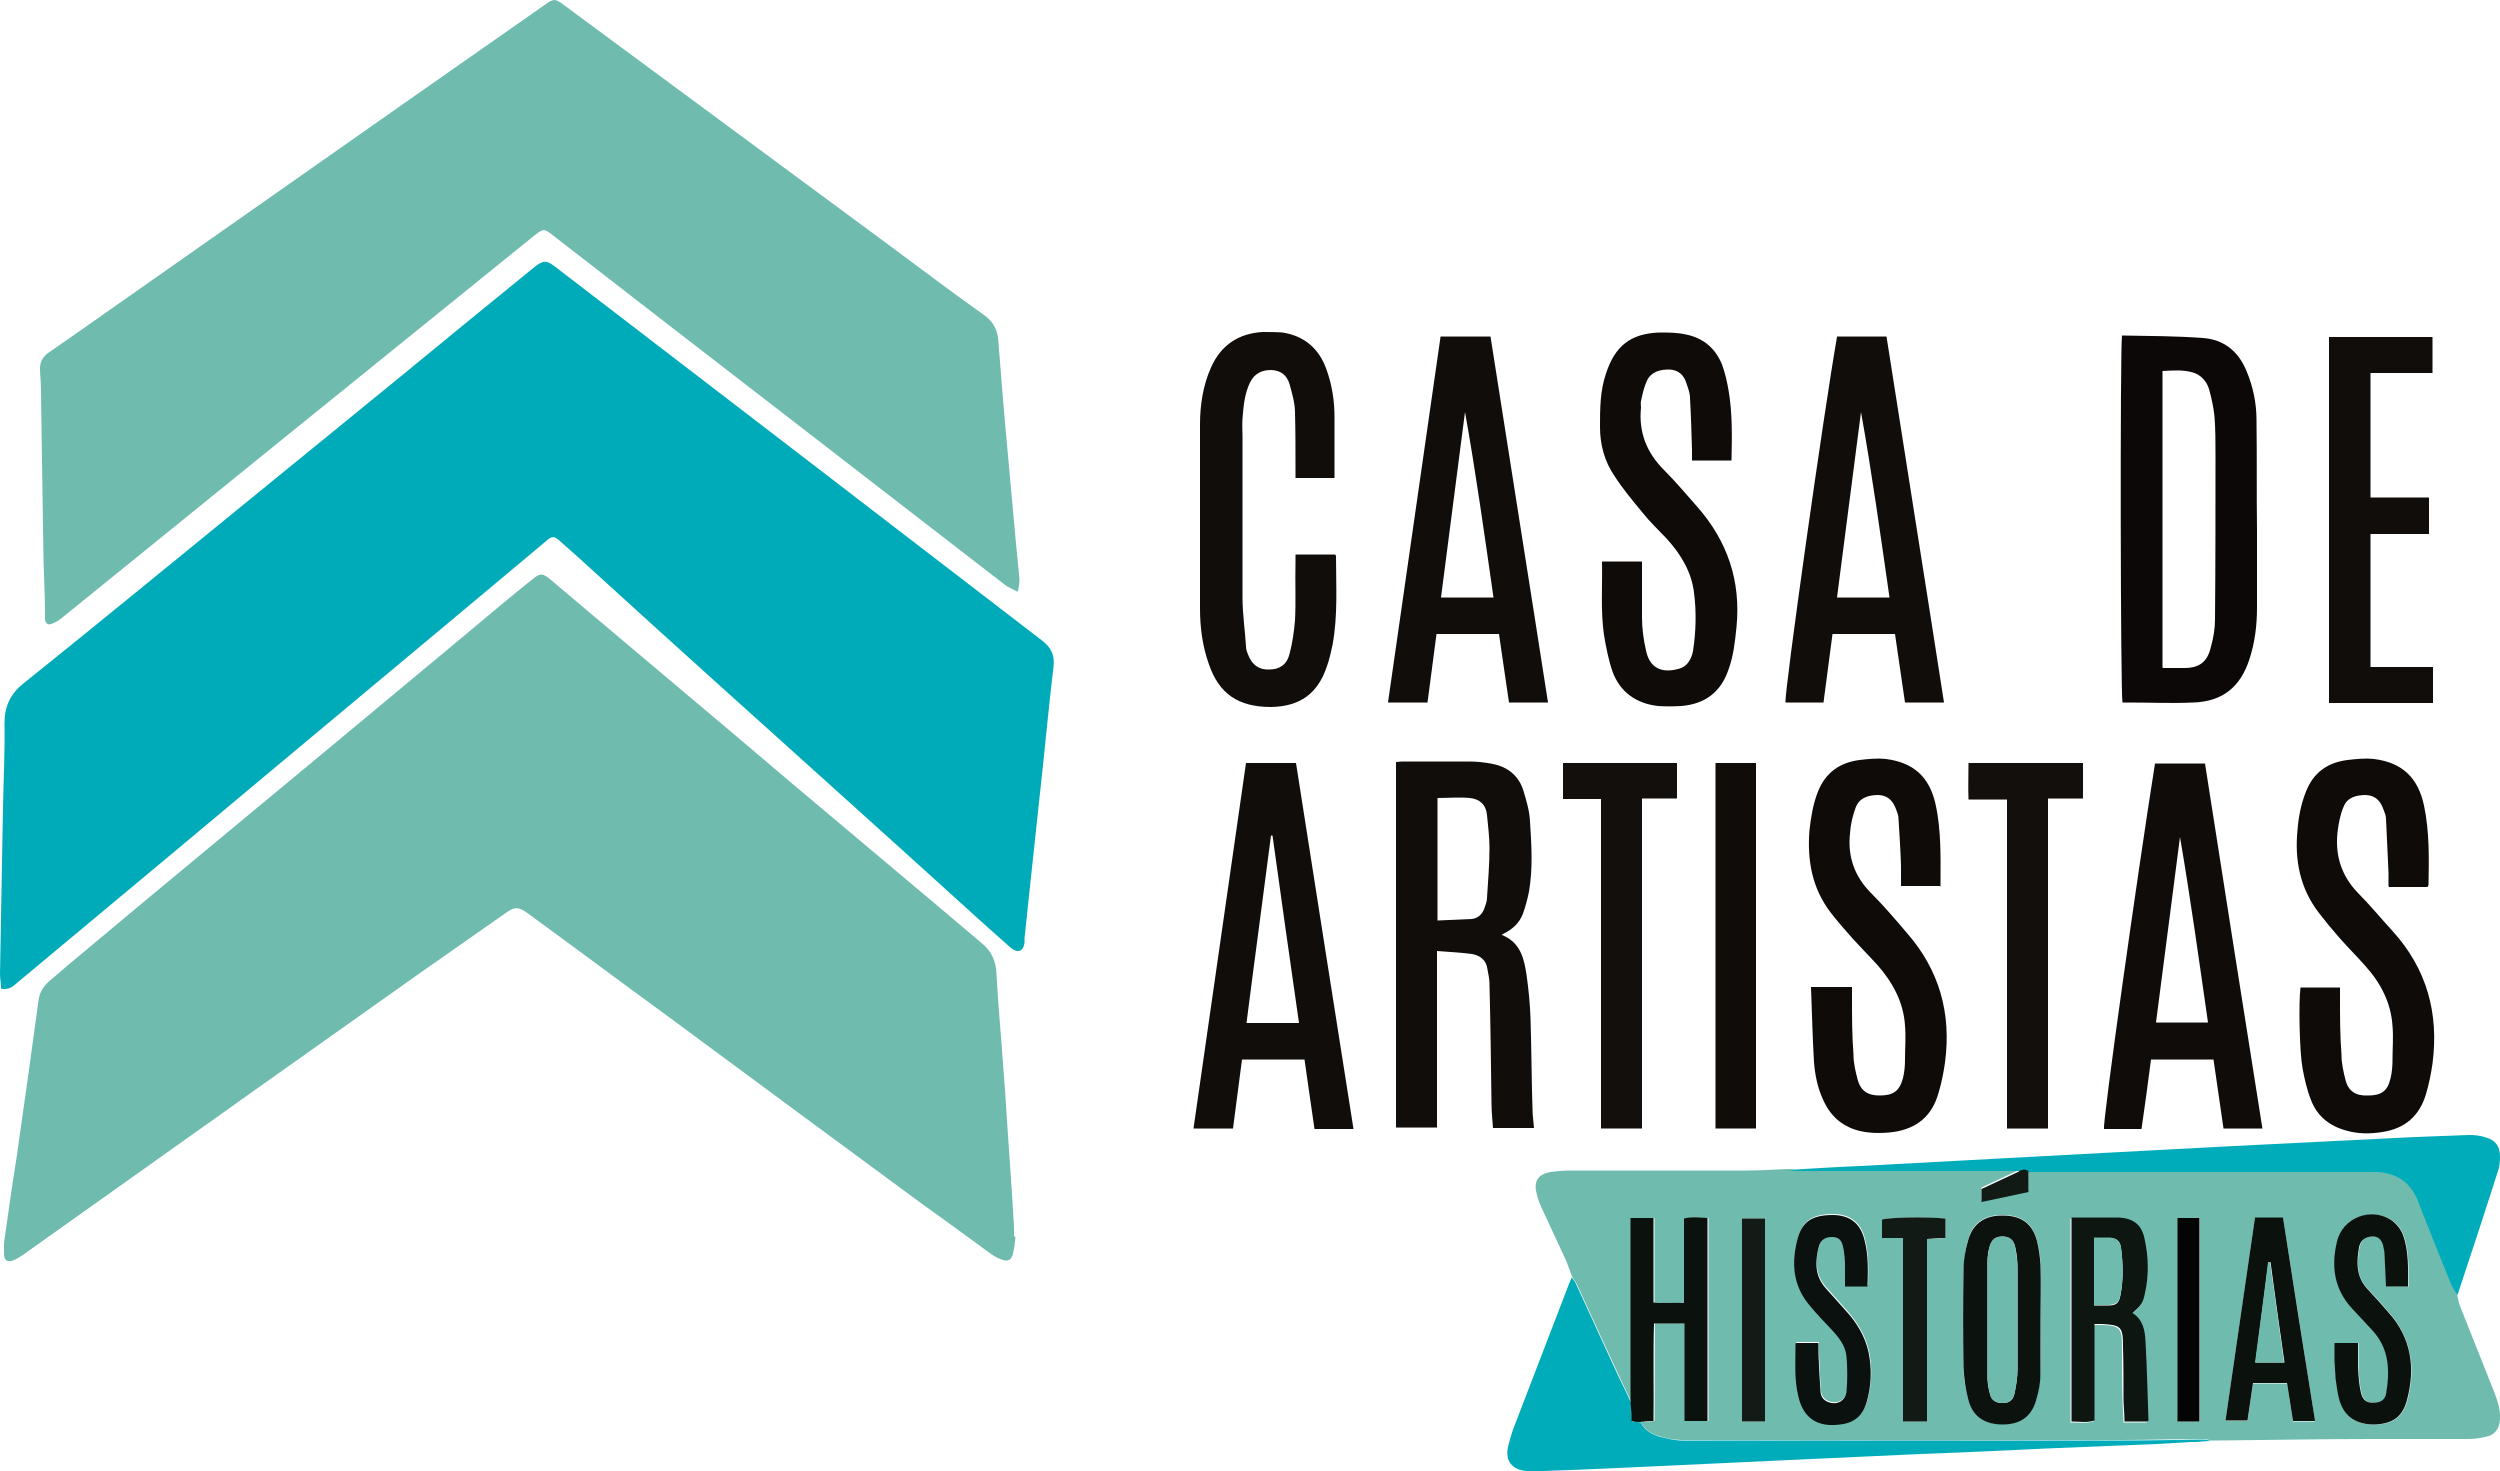 <svg xmlns="http://www.w3.org/2000/svg" id="Camada_1" data-name="Camada 1" viewBox="0 0 500 294.2"><defs><style>      .cls-1 {        fill: #0b110d;      }      .cls-1, .cls-2, .cls-3, .cls-4, .cls-5, .cls-6, .cls-7, .cls-8, .cls-9, .cls-10, .cls-11, .cls-12, .cls-13, .cls-14, .cls-15, .cls-16, .cls-17, .cls-18 {        stroke-width: 0px;      }      .cls-2 {        fill: #6fbcaf;      }      .cls-3 {        fill: #00acba;      }      .cls-4 {        fill: #00abb9;      }      .cls-5 {        fill: #0e1611;      }      .cls-6 {        fill: #0b110e;      }      .cls-7 {        fill: #030504;      }      .cls-8 {        fill: #100d0a;      }      .cls-9 {        fill: #121b16;      }      .cls-10 {        fill: #0c130e;      }      .cls-11 {        fill: #0f0b09;      }      .cls-12 {        fill: #130f0d;      }      .cls-13 {        fill: #0b0807;      }      .cls-14 {        fill: #6dbaac;      }      .cls-15 {        fill: #111a14;      }      .cls-16 {        fill: #100c0a;      }      .cls-17 {        fill: #100d0b;      }      .cls-18 {        fill: #6ebbae;      }    </style></defs><path class="cls-4" d="M.2,197.6c0-1-.2-1.9-.2-2.8.2-11.1.4-22.1.6-33.2.1-5.6.4-11.2.3-16.9,0-3.4,1.1-5.9,3.9-8.1,14.7-11.8,29.2-23.7,43.8-35.6,14.7-12,29.5-24,44.2-36.1,4.7-3.8,9.4-7.7,14.1-11.5,1.8-1.4,2.4-1.4,4.2,0,16.9,13,33.8,25.9,50.7,38.9,15.5,11.9,31.1,23.9,46.6,35.8,1.8,1.4,2.6,2.9,2.3,5.3-.8,6.5-1.4,13.1-2.1,19.6-.7,6.5-1.4,13.1-2.1,19.6-.5,5-1.1,10-1.6,15.1,0,.3,0,.6,0,.9-.3,1.7-1.3,2.1-2.7,1-1.8-1.6-3.6-3.2-5.4-4.8-11-10-22-19.9-33.1-29.9-14.9-13.4-29.8-26.8-44.6-40.3-2.3-2.1-4.6-4.2-6.9-6.2-1.4-1.3-1.8-1.3-3.2,0-24.7,20.7-49.5,41.3-74.2,62-10.4,8.7-20.9,17.4-31.3,26.1-.9.8-1.8,1.6-3.4,1.2Z"></path><path class="cls-2" d="M203.1,247.3c-.1,1.1-.2,2.3-.5,3.4-.3,1.3-1,1.7-2.3,1.2-.9-.3-1.7-.8-2.5-1.4-4.5-3.3-9-6.6-13.5-9.8-16.7-12.3-33.4-24.6-50-36.9-9.6-7-19.1-14.1-28.7-21.1-1.9-1.4-2.7-1.4-4.6,0-5.9,4.1-11.8,8.3-17.7,12.4-10.3,7.3-20.6,14.6-30.9,21.9-15.9,11.3-31.8,22.6-47.7,33.9-.7.5-1.4.9-2.1,1.2-1.1.4-1.7,0-1.8-1.2,0-.8,0-1.5,0-2.3.8-5.7,1.6-11.4,2.5-17,.8-5.6,1.6-11.2,2.4-16.9.7-4.9,1.3-9.8,2-14.6.2-1.7,1.1-3,2.3-4,2.3-2,4.7-4,7.1-6,7.9-6.6,15.9-13.3,23.9-19.9,8.8-7.3,17.6-14.6,26.4-21.9,8.5-7.1,17.1-14.2,25.6-21.3,4.4-3.7,8.8-7.4,13.3-11,1.8-1.5,2.2-1.4,3.9,0,8.5,7.2,17,14.3,25.5,21.5,7.5,6.3,15.1,12.7,22.6,19.1,10.1,8.5,20.1,16.9,30.2,25.4,2.6,2.2,5.2,4.4,7.8,6.6,2,1.6,2.9,3.6,3,6.2.3,6,.9,12,1.3,17.9.3,3.8.6,7.7.8,11.5.5,7.1,1,14.1,1.4,21.2,0,.6,0,1.3,0,1.9h.2Z"></path><path class="cls-2" d="M203.4,118.3c-1.1-.6-1.9-.9-2.5-1.4-13.5-10.4-27-20.9-40.5-31.3-10.7-8.3-21.4-16.5-32.1-24.8-5.9-4.6-11.9-9.2-17.8-13.8-1.7-1.3-1.8-1.3-3.5,0-16.2,13.1-32.4,26.2-48.6,39.3-15.3,12.4-30.5,24.7-45.8,37.1-.6.5-1.3,1-2.1,1.3-.9.4-1.3.1-1.5-.8,0-.3,0-.6,0-.9,0-3.7-.2-7.3-.3-11-.2-11.1-.3-22.2-.5-33.4,0-1.5-.1-3-.2-4.5-.1-1.6.5-2.8,1.9-3.7,3.8-2.6,7.6-5.3,11.3-7.9,20.9-14.7,41.8-29.3,62.7-44,8.4-5.9,16.9-11.8,25.3-17.7,1.5-1.1,1.9-1,3.3,0,21.8,16.1,43.6,32.2,65.4,48.3,6.3,4.7,12.6,9.4,18.9,13.9,2,1.4,2.8,3.2,2.9,5.6.5,6.4,1,12.8,1.6,19.2.6,7,1.3,14,1.9,20.9.2,2.4.5,4.8.7,7.2,0,.6-.1,1.3-.3,2.3Z"></path><path class="cls-2" d="M491.4,258.8c.2.8.3,1.6.6,2.4,2.3,5.7,4.5,11.4,6.8,17.1.7,1.8,1.3,3.6,1.2,5.5-.1,1.8-.9,3.1-2.6,3.5-1.2.3-2.5.5-3.7.5-6.4,0-12.9,0-19.3,0-10.2,0-20.3.2-30.5.3-.5,0-1,0-1.5,0-.7-.1-1.3-.3-2-.3-5.4,0-10.7.2-16.1.2-29.3.2-58.6.1-87.9,0-1.5,0-3.1-.3-4.6-.8-1.5-.4-2.9-1.2-3.6-2.8.9,0,1.7-.1,2.7-.2.1-6.6,0-13,.1-19.5h6.1v19.5h4.6v-40.6c-1.6,0-3.1-.2-4.7.1v16.9c-2.1,0-4,.1-6.1-.1v-16.9h-4.6c0,.8,0,1.4,0,2.1,0,10.9,0,21.7,0,32.6,0,.7,0,1.4,0,2.1-1-2.1-2.1-4.3-3.1-6.5-2.6-5.7-5.2-11.3-7.8-17-.3-.6-.7-1-1-1.6-.4-1-.7-2-1.1-3-1.7-3.7-3.4-7.3-5.1-11-.4-.9-.7-1.8-.9-2.7-.6-2.4.4-3.8,2.8-4.2,1.4-.2,2.8-.3,4.1-.3,11.7,0,23.5,0,35.2,0,2.7,0,5.4-.2,8.1-.3.7,0,1.4.2,2,.2,13.9,0,27.8,0,41.7,0,.9,0,1.8,0,2.6,0-2.5,1.2-5,2.3-7.5,3.5v2.6c3.2-.7,6.2-1.4,9.4-2v-4.2c22.9,0,45.8,0,68.7,0,.3,0,.6,0,.9,0,3.9.2,6.7,1.9,8.2,5.6,2.2,5.6,4.5,11.2,6.7,16.8.3.8.8,1.5,1.3,2.2ZM429.5,284.3c-.2-5.3-.3-10.6-.6-15.8-.1-2.2-.5-4.4-2.6-5.7,1.8-1.5,2.1-2,2.5-4,.7-3.6.6-7.3-.1-10.9-.6-2.8-2.2-4.1-5.1-4.2-1.8-.1-3.7,0-5.5,0-1.3,0-2.6,0-4,0v40.8c1.6,0,3.1.2,4.6-.2v-6.5c0-2.1,0-4.3,0-6.4,0-2.1,0-4.2,0-6.4.7,0,1,0,1.4,0,3.9.1,4.3.5,4.3,4.5,0,3.5,0,7,.1,10.4,0,1.5.2,3,.2,4.6h4.6ZM408.1,263.6s0,0,0,0c0-3.5,0-7.1,0-10.6,0-1.6-.3-3.3-.7-4.9-.9-3.4-3-5-6.6-5.1-3.6-.1-6.2,1.4-7.1,4.7-.6,2-.9,4.2-1,6.3-.1,6.4-.1,12.9,0,19.3,0,2.2.4,4.5,1,6.7.9,3.4,3.3,4.9,6.8,4.8,3.7,0,5.9-1.6,6.8-5.1.4-1.7.7-3.5.8-5.2.1-3.7,0-7.3,0-11ZM359.2,268.6c0,3.6-.3,7.1.6,10.6,1.1,4.3,3.9,6.1,8.3,5.5,2.8-.4,4.5-1.8,5.3-4.4,1-3.3,1.1-6.7.4-10.1-.7-3.1-2.3-5.7-4.4-8.1-1.4-1.6-2.8-3.1-4.2-4.7-2.2-2.5-2.2-5.4-1.3-8.4.4-1.3,1.3-1.8,2.6-1.8,1.2,0,1.9.5,2.2,1.9.3,1.3.4,2.7.4,4.1,0,1.3,0,2.6,0,3.9h4.5c.1-3.2.2-6.3-.6-9.3-.8-3.3-3-5-6.4-5-4.3,0-6.1,1.5-7,4.8-1.4,4.9-.9,9.5,2.6,13.5,1.4,1.6,2.8,3.1,4.2,4.6,1.4,1.6,2.7,3.3,3,5.4.3,2.3.2,4.7,0,7-.2,1.9-1.9,2.8-3.7,2.1-1-.4-1.5-1.2-1.5-2.2-.2-2.4-.3-4.9-.4-7.4,0-.7,0-1.5,0-2.2h-4.5ZM467,268.6c0,1.3,0,2.5,0,3.6,0,1.1,0,2.3.2,3.4.2,1.5.4,3,.8,4.5,1,3.3,3.3,4.9,6.9,4.8,3.6,0,5.7-1.5,6.6-4.9,1.7-6.4.8-12.4-3.7-17.5-1.4-1.6-2.8-3.2-4.3-4.8-2.3-2.4-2.1-5.3-1.6-8.2,0-.3.2-.6.3-.9.5-1,1.4-1.4,2.5-1.3,1.1,0,1.7.7,2,1.7.2.6.3,1.2.3,1.8.1,2.1.2,4.3.3,6.5h4.4c0-3.5.2-7-1-10.3-.4-1.1-1.2-2.1-2.1-2.8-4.1-2.9-9.9-.7-11.1,4.1-1.2,4.9-.6,9.5,3,13.4,1.3,1.4,2.6,2.9,4,4.3,3.5,3.7,3.6,8.1,2.8,12.8-.2,1-.9,1.6-2,1.7-1.7.2-2.6-.3-3-1.9-.4-1.7-.5-3.5-.6-5.2,0-1.6,0-3.1,0-4.8h-4.6ZM463,284.2c-2.1-13.6-4.3-27.1-6.4-40.6h-5.6c-2,13.5-3.9,27-5.9,40.6h4.4c.4-2.5.7-5,1.1-7.5h6.8c.4,2.6.8,5.1,1.2,7.6h4.4ZM380.6,247.6v36.7h4.8v-36.5c1.3,0,2.5-.1,3.7-.2v-3.9c-4.4-.3-11.4-.2-12.7.2v3.7h4.2ZM353,284.3v-40.6h-4.6v40.6h4.6ZM435.5,284.3c.8,0,1.5,0,2.2,0s1.5,0,2.3,0v-40.7h-4.4v40.7Z"></path><path class="cls-17" d="M300.4,187c3.7,1.5,4.4,4.7,4.9,7.9.4,2.9.7,5.8.8,8.7.2,6.1.2,12.1.4,18.2,0,1.3.2,2.5.3,3.8h-8.2c-.1-1.6-.3-3.2-.3-4.8-.1-8-.2-15.9-.4-23.9,0-1-.2-2-.4-3-.2-1.8-1.4-2.8-3.1-3.1-2.2-.3-4.5-.4-7-.6v35.3h-8.2v-73.1c.4,0,.8-.1,1.2-.1,4.5,0,9,0,13.5,0,1.6,0,3.2.2,4.7.5,3,.6,5.2,2.4,6.1,5.4.6,2,1.2,4,1.3,6.1.3,4.7.6,9.3-.2,14-.3,1.5-.7,3-1.2,4.4-.7,1.9-2.1,3.2-4.2,4.2ZM287.5,184.1c2.3-.1,4.6-.2,6.8-.3,1.3-.1,2.2-1,2.6-2.2.2-.6.5-1.3.5-2,.2-3.3.5-6.7.5-10,0-2.2-.3-4.4-.5-6.6-.2-2.1-1.5-3.2-3.4-3.4-2.2-.2-4.4,0-6.5,0v24.6Z"></path><path class="cls-13" d="M424.5,67.1c5.4.1,10.8.1,16.1.5,4.2.3,7.1,2.7,8.7,6.6,1.3,3.1,2,6.4,2,9.8.1,7.3,0,14.7.1,22,0,5.2,0,10.4,0,15.5,0,3.5-.4,6.9-1.5,10.3-1.8,5.6-5.4,8.5-11.2,8.7-4.4.2-8.7,0-13.1,0-.4,0-.7,0-1.1,0-.4-1.4-.5-70.5-.1-73.4ZM432.6,133.6c1.5,0,2.8,0,4.2,0,3.1,0,4.7-1.2,5.4-4.3.5-1.8.8-3.6.8-5.4.1-10.9.1-21.8.1-32.8,0-2.6,0-5.2-.2-7.8-.2-1.9-.6-3.7-1.1-5.5-.5-1.6-1.6-2.8-3.2-3.3-2-.6-4.1-.4-6.1-.3v59.3Z"></path><path class="cls-11" d="M477.7,177.2c0-.9,0-1.8,0-2.7-.2-3.6-.3-7.2-.5-10.8,0-.6-.3-1.2-.5-1.8-.6-1.7-1.6-2.8-3.5-2.9-2,0-3.8.5-4.5,2.4-.7,1.6-1,3.4-1.2,5.1-.5,4.6.8,8.7,4.1,12.1,2.4,2.4,4.6,5.1,6.9,7.6,6.9,7.6,9.3,16.5,8,26.5-.3,2.1-.7,4.1-1.3,6.1-1.3,4.4-4.2,6.9-8.7,7.6-2.5.4-4.9.4-7.3-.3-3.3-.9-5.8-2.9-7-6.1-.8-2-1.3-4.2-1.7-6.4-.6-3.2-.8-13.1-.4-16.1.2,0,.4,0,.7,0,2.3,0,4.7,0,7.2,0,0,.8,0,1.5,0,2.1,0,3.8,0,7.6.3,11.4,0,1.7.4,3.4.8,5,.6,2.3,2.1,3.2,4.5,3.1,2.7,0,3.9-.9,4.5-3.4.3-1.2.4-2.5.4-3.7,0-2.3.2-4.6,0-6.8-.3-4.7-2.4-8.7-5.6-12.2-1.6-1.8-3.3-3.5-4.9-5.3-1.5-1.7-2.9-3.4-4.2-5.1-3.8-4.9-4.9-10.6-4.3-16.6.2-2.6.7-5.2,1.7-7.7,1.5-3.8,4.3-5.8,8.3-6.3,1.7-.2,3.5-.4,5.3-.2,5.6.7,8.8,3.7,10,9.3,1.1,5.2,1,10.6.9,15.9,0,.1-.1.2-.2.4h-7.7Z"></path><path class="cls-11" d="M388.2,177.2h-8c0-1.4,0-2.7,0-4-.1-3.2-.3-6.3-.5-9.5,0-.6-.2-1.1-.4-1.6-.6-1.8-1.6-3-3.6-3.1-2.1,0-3.9.6-4.6,2.6-.6,1.6-1,3.4-1.1,5.1-.5,4.6.9,8.6,4.2,11.9,2.5,2.5,4.8,5.2,7.1,7.9,6.6,7.5,9,16.2,7.7,26-.3,2.1-.7,4.1-1.3,6.1-1.3,4.6-4.3,7.1-9,7.8-2.4.3-4.8.3-7.1-.3-3.3-.9-5.6-3-7-6.2-1.1-2.4-1.6-4.9-1.8-7.5-.3-4.9-.4-9.8-.6-15,1.5,0,2.8,0,4.1,0,1.3,0,2.6,0,4.1,0,0,.8,0,1.5,0,2.2,0,3.8,0,7.6.3,11.4,0,1.6.4,3.3.8,4.8.6,2.4,2.1,3.3,4.4,3.3,2.8,0,4-.9,4.7-3.5.3-1.2.4-2.5.4-3.7,0-2.3.2-4.6,0-6.8-.3-4.7-2.5-8.7-5.6-12.2-1.6-1.7-3.2-3.4-4.8-5.1-1.5-1.7-3-3.4-4.4-5.2-3.8-4.9-4.8-10.6-4.3-16.6.3-2.6.7-5.2,1.7-7.7,1.5-3.8,4.4-5.8,8.3-6.3,1.7-.2,3.5-.4,5.3-.2,5.5.7,8.7,3.6,9.9,9,1.2,5.4,1,10.9,1,16.6Z"></path><path class="cls-11" d="M320.4,112.3h8c0,.5,0,1,0,1.5,0,3.2,0,6.4,0,9.7,0,2.2.3,4.4.8,6.6.7,3.4,3,4.6,6.4,3.7,1.3-.3,2.1-1.1,2.6-2.3.2-.4.3-.8.4-1.3.6-3.9.7-7.8.2-11.7-.5-4.1-2.6-7.6-5.4-10.7-1.7-1.8-3.5-3.5-5-5.4-1.9-2.3-3.9-4.7-5.5-7.2-2-2.9-2.9-6.3-2.9-9.8,0-3.6,0-7.2,1.2-10.7,1.8-5.5,4.9-8,10.7-8.2,1.8,0,3.5,0,5.3.4,3.5.7,5.9,2.8,7.2,6,.6,1.6,1,3.4,1.3,5.1.8,4.6.7,9.3.6,14.1h-7.9c0-.7,0-1.4,0-2.1-.1-3.5-.2-6.9-.4-10.4,0-1-.4-2-.7-2.9-.5-1.7-1.6-2.7-3.4-2.8-1.9,0-3.6.4-4.5,2.2-.6,1.3-.9,2.7-1.2,4.1-.1.4,0,.9,0,1.3-.5,4.9,1.1,9,4.6,12.5,2.3,2.3,4.4,4.8,6.6,7.3,6.1,6.9,8.8,14.9,7.9,24.1-.3,2.9-.6,5.8-1.6,8.5-1.5,4.5-4.7,6.9-9.4,7.3-1.6.1-3.2.1-4.7,0-4.4-.5-7.6-2.8-9.1-6.9-.8-2.3-1.3-4.9-1.7-7.3-.7-4.8-.3-9.7-.4-14.7Z"></path><path class="cls-17" d="M288.1,67.3h10c3.8,24.4,7.7,48.7,11.5,73.2h-7.8c-.7-4.5-1.3-9.1-2-13.7h-12.5c-.6,4.5-1.2,9-1.8,13.7h-7.9c3.5-24.4,7-48.7,10.5-73.1ZM293,82.4c-1.6,12.3-3.2,24.7-4.8,37.1h10.5c-1.8-12.5-3.5-24.8-5.7-37.1Z"></path><path class="cls-17" d="M367.4,67.3h9.9c3.8,24.4,7.7,48.7,11.5,73.2h-7.8c-.7-4.6-1.3-9.1-2-13.7h-12.5c-.6,4.5-1.2,9.1-1.8,13.7h-7.6c-.3-1.7,7.7-58.4,10.3-73.1ZM377.9,119.5c-1.8-12.5-3.5-24.8-5.7-37.1-1.6,12.3-3.2,24.7-4.8,37.1h10.5Z"></path><path class="cls-8" d="M248.4,211.9c-.6,4.6-1.2,9.1-1.8,13.8h-7.9c3.5-24.4,7-48.7,10.5-73.1h10c3.8,24.2,7.6,48.6,11.5,73.2h-7.8c-.7-4.6-1.3-9.2-2-13.9h-12.5ZM259.8,204.6c-1.8-12.6-3.6-25.1-5.3-37.5,0,0-.2,0-.3,0-1.6,12.5-3.3,24.9-4.9,37.5h10.5Z"></path><path class="cls-16" d="M452.5,225.7h-7.8c-.7-4.6-1.3-9.2-2-13.8h-12.5c-.6,4.6-1.2,9.2-1.9,13.9h-7.5c-.3-1.5,6.8-51.7,10.2-73.1h10c3.8,24.3,7.6,48.6,11.5,73.1ZM431.1,204.5h10.5c-1.8-12.5-3.5-24.8-5.6-37.1-1.6,12.3-3.2,24.6-4.8,37.1Z"></path><path class="cls-8" d="M267.2,95.6h-8.1c0-.7,0-1.3,0-1.9,0-3.7,0-7.5-.1-11.2,0-1.9-.6-3.9-1.1-5.7-.5-1.7-1.7-2.7-3.6-2.8-2,0-3.4.7-4.3,2.5-1.1,2.3-1.3,4.7-1.5,7.2-.1,1.2,0,2.4,0,3.6,0,10.7,0,21.5,0,32.2,0,3.3.5,6.5.7,9.8,0,.6.2,1.1.4,1.6.8,2.1,2.2,3.1,4.3,3,2,0,3.5-1,4-3.1.6-2.2.9-4.5,1.1-6.7.2-3.8,0-7.7.1-11.6,0-.5,0-1,0-1.6h7.9c0,0,.2.2.2.3,0,5.9.4,11.9-.7,17.8-.3,1.4-.6,2.8-1.1,4.2-1.8,5.5-5.4,8.1-11.2,8.2-6.6,0-10.4-2.7-12.4-8.5-1.3-3.6-1.8-7.4-1.8-11.2,0-12.3,0-24.5,0-36.8,0-3.9.6-7.8,2.2-11.4,2-4.5,5.5-6.8,10.3-7.1,1.3,0,2.7,0,4,.1,4.4.7,7.3,3.2,8.8,7.4,1.1,3.1,1.6,6.2,1.6,9.5,0,4,0,8.1,0,12.2Z"></path><path class="cls-3" d="M314.3,255.4c.3.5.8,1,1,1.6,2.6,5.7,5.2,11.3,7.8,17,1,2.2,2.1,4.3,3.1,6.5,0,1.3.1,2.5.2,3.8.7,0,1.3.1,1.8.2.7,1.6,2.1,2.3,3.6,2.8,1.5.4,3.1.8,4.6.8,29.3,0,58.6.1,87.9,0,5.3,0,10.7-.1,16.1-.2.7,0,1.3.2,2,.3-1,0-2.1.1-3.1.2-.3,0-.7,0-1,0-2.3.1-4.7.3-7,.4-7.3.3-14.6.6-22,.9-8.4.4-16.8.8-25.2,1.1-8,.4-16,.7-24,1.1-8.6.4-17.2.8-25.7,1.2-8.5.4-17,.8-25.6,1.1-1.2,0-2.4,0-3.6,0-2.8-.3-4.2-2-3.6-4.8.3-1.3.7-2.7,1.2-4,3.6-9.4,7.2-18.7,10.8-28.1.2-.6.5-1.2.7-1.7Z"></path><path class="cls-17" d="M465.8,67.4h20.7v7.2h-12.4v24.9h11.7v7.3h-11.7v26.6h12.5v7.2h-20.8v-73.1Z"></path><path class="cls-3" d="M403.8,234.2c-.9,0-1.8,0-2.6,0-13.9,0-27.8,0-41.7,0-.7,0-1.4-.2-2-.2,4.9-.3,9.7-.6,14.6-.8,9.3-.5,18.5-1,27.8-1.5,5.6-.3,11.2-.6,16.8-.9,8.8-.5,17.5-.9,26.3-1.4,2.6-.1,5.3-.3,7.9-.4,8.7-.4,17.4-.9,26.1-1.3,5.6-.3,11.2-.5,16.8-.7,1.1,0,2.3.1,3.4.5,1.9.5,2.8,1.8,2.8,3.8,0,1.1-.1,2.2-.5,3.2-2.6,8.2-5.3,16.3-8,24.5-.4-.7-1-1.4-1.3-2.2-2.3-5.6-4.5-11.2-6.7-16.8-1.5-3.7-4.3-5.4-8.2-5.6-.3,0-.6,0-.9,0-22.9,0-45.8,0-68.7,0-.3,0-.5-.3-.8-.3-.4,0-.7.2-1.1.3Z"></path><path class="cls-12" d="M328.4,225.7h-8.2v-65.9h-7.6v-7.2h22.8v7.1h-7v66Z"></path><path class="cls-12" d="M393.6,152.6h23v7.1h-7v66h-8.2v-65.8h-7.7c-.1-2.4,0-4.8,0-7.3Z"></path><path class="cls-16" d="M343.1,152.6h8.1v73.1h-8.1v-73.1Z"></path><path class="cls-2" d="M438.2,288.3c.3,0,.7,0,1,0-.3,0-.7,0-1,0Z"></path><path class="cls-5" d="M429.5,284.3h-4.6c0-1.6-.2-3.1-.2-4.6,0-3.5,0-7-.1-10.4,0-4-.4-4.3-4.3-4.5-.4,0-.8,0-1.4,0,0,2.1,0,4.2,0,6.4,0,2.1,0,4.3,0,6.4v6.5c-1.5.5-3,.2-4.6.2v-40.8c1.4,0,2.7,0,4,0,1.8,0,3.7,0,5.5,0,2.9.2,4.5,1.4,5.1,4.2.8,3.6.9,7.3.1,10.9-.4,2-.8,2.5-2.5,4,2.1,1.3,2.5,3.5,2.6,5.7.3,5.2.4,10.5.6,15.8ZM418.8,247.5v13.6c1,0,2,0,2.9,0,1.6,0,2.1-.5,2.4-2.1.6-3.1.5-6.3.1-9.4-.2-1.4-.9-1.9-2.3-2-1,0-2,0-3.1,0Z"></path><path class="cls-1" d="M328.1,284.4c-.6,0-1.1,0-1.8-.2,0-1.3-.1-2.6-.2-3.8,0-.7,0-1.4,0-2.1,0-10.9,0-21.7,0-32.6,0-.7,0-1.4,0-2.1h4.6v16.9c2.1.2,4,0,6.1.1v-16.9c1.6-.4,3.1-.2,4.7-.1v40.6h-4.6v-19.5h-6.1c-.2,6.5,0,13-.1,19.5-1,0-1.8.1-2.7.2Z"></path><path class="cls-10" d="M408.1,263.6c0,3.7,0,7.3,0,11,0,1.8-.3,3.5-.8,5.2-.9,3.5-3.2,5.1-6.8,5.1-3.5,0-5.9-1.5-6.8-4.8-.6-2.2-.9-4.5-1-6.7-.1-6.4-.1-12.9,0-19.3,0-2.1.4-4.3,1-6.3,1-3.3,3.5-4.8,7.1-4.7,3.6.1,5.7,1.7,6.6,5.1.4,1.6.6,3.2.7,4.9.1,3.5,0,7.1,0,10.6,0,0,0,0,0,0ZM397.5,264s0,0,0,0c0,3.9,0,7.7,0,11.6,0,1.1.2,2.1.5,3.2.3,1.3,1.2,1.8,2.5,1.8,1.3,0,2.1-.5,2.4-1.9.3-1.6.6-3.2.6-4.9,0-6.7,0-13.4,0-20.1,0-1.3-.1-2.7-.4-4-.3-1.7-1.1-2.3-2.5-2.4-1.4,0-2.3.6-2.7,2.1-.3,1-.4,2-.4,3,0,3.9,0,7.7,0,11.6Z"></path><path class="cls-6" d="M359.2,268.6h4.5c0,.8,0,1.5,0,2.2.1,2.5.2,4.9.4,7.4,0,1,.5,1.8,1.5,2.2,1.8.7,3.5-.2,3.7-2.1.2-2.3.2-4.7,0-7-.2-2.1-1.5-3.8-3-5.4-1.4-1.5-2.9-3-4.2-4.6-3.5-4-3.9-8.6-2.6-13.5.9-3.3,2.7-4.8,7-4.8,3.5,0,5.6,1.7,6.4,5,.8,3,.7,6.1.6,9.3h-4.5c0-1.3,0-2.6,0-3.9,0-1.4-.1-2.8-.4-4.1-.3-1.4-1-1.9-2.2-1.9-1.3,0-2.2.5-2.6,1.8-.8,3-.9,5.9,1.3,8.4,1.4,1.6,2.8,3.1,4.2,4.7,2.1,2.3,3.7,5,4.4,8.1.7,3.4.6,6.8-.4,10.1-.8,2.7-2.5,4.1-5.3,4.4-4.4.6-7.3-1.2-8.3-5.5-.9-3.5-.6-7-.6-10.6Z"></path><path class="cls-1" d="M467,268.6h4.6c0,1.6,0,3.2,0,4.8.1,1.8.2,3.5.6,5.2.4,1.6,1.3,2.1,3,1.9,1.1-.1,1.8-.7,2-1.7.8-4.6.7-9.1-2.8-12.8-1.3-1.4-2.7-2.9-4-4.3-3.6-3.9-4.2-8.5-3-13.4,1.1-4.8,7-7.1,11.1-4.1.9.7,1.7,1.7,2.1,2.8,1.2,3.3,1,6.8,1,10.3h-4.4c-.1-2.2-.2-4.3-.3-6.5,0-.6-.2-1.2-.3-1.8-.3-1-.9-1.7-2-1.7-1.1,0-2,.4-2.5,1.3-.1.3-.3.6-.3.9-.5,2.9-.6,5.8,1.6,8.2,1.5,1.6,2.9,3.2,4.3,4.8,4.6,5.1,5.4,11.1,3.7,17.5-.9,3.4-2.9,4.8-6.6,4.9-3.5,0-5.9-1.5-6.9-4.8-.4-1.4-.6-3-.8-4.5-.1-1.1-.1-2.3-.2-3.4,0-1.1,0-2.3,0-3.6Z"></path><path class="cls-1" d="M463,284.2h-4.4c-.4-2.5-.8-5-1.2-7.6h-6.8c-.4,2.5-.7,5-1.1,7.5h-4.4c2-13.6,3.9-27.1,5.9-40.6h5.6c2.1,13.5,4.2,27,6.4,40.6ZM454,252.4c0,0-.2,0-.3,0-.9,6.7-1.7,13.3-2.6,20.1h5.8c-1-6.8-1.9-13.4-2.8-20.1Z"></path><path class="cls-15" d="M380.6,247.6h-4.2v-3.7c1.3-.4,8.3-.6,12.7-.2v3.9c-1.2,0-2.4.1-3.7.2v36.5h-4.8v-36.7Z"></path><path class="cls-9" d="M353,284.3h-4.6v-40.6h4.6v40.6Z"></path><path class="cls-7" d="M435.5,284.3v-40.7h4.4v40.7c-.8,0-1.5,0-2.3,0s-1.4,0-2.2,0Z"></path><path class="cls-15" d="M403.8,234.2c.4-.1.7-.3,1.1-.3.2,0,.5.2.8.3v4.2c-3.1.7-6.2,1.3-9.4,2v-2.6c2.5-1.2,5-2.3,7.5-3.5Z"></path><path class="cls-2" d="M418.8,247.5c1.1,0,2.1,0,3.1,0,1.4.1,2.1.6,2.3,2,.4,3.1.5,6.3-.1,9.4-.3,1.6-.9,2-2.4,2.1-.9,0-1.9,0-2.9,0v-13.6Z"></path><path class="cls-18" d="M397.5,264c0-3.9,0-7.7,0-11.6,0-1,.2-2,.4-3,.4-1.6,1.3-2.2,2.7-2.1,1.4,0,2.2.7,2.5,2.4.2,1.3.4,2.6.4,4,0,6.7,0,13.4,0,20.1,0,1.6-.2,3.3-.6,4.9-.3,1.4-1.1,1.9-2.4,1.9-1.3,0-2.2-.5-2.5-1.8-.3-1-.4-2.1-.5-3.2,0-3.9,0-7.7,0-11.6,0,0,0,0,0,0Z"></path><path class="cls-14" d="M454,252.4c.9,6.6,1.9,13.3,2.8,20.1h-5.8c.9-6.8,1.8-13.4,2.6-20.1,0,0,.2,0,.3,0Z"></path></svg>